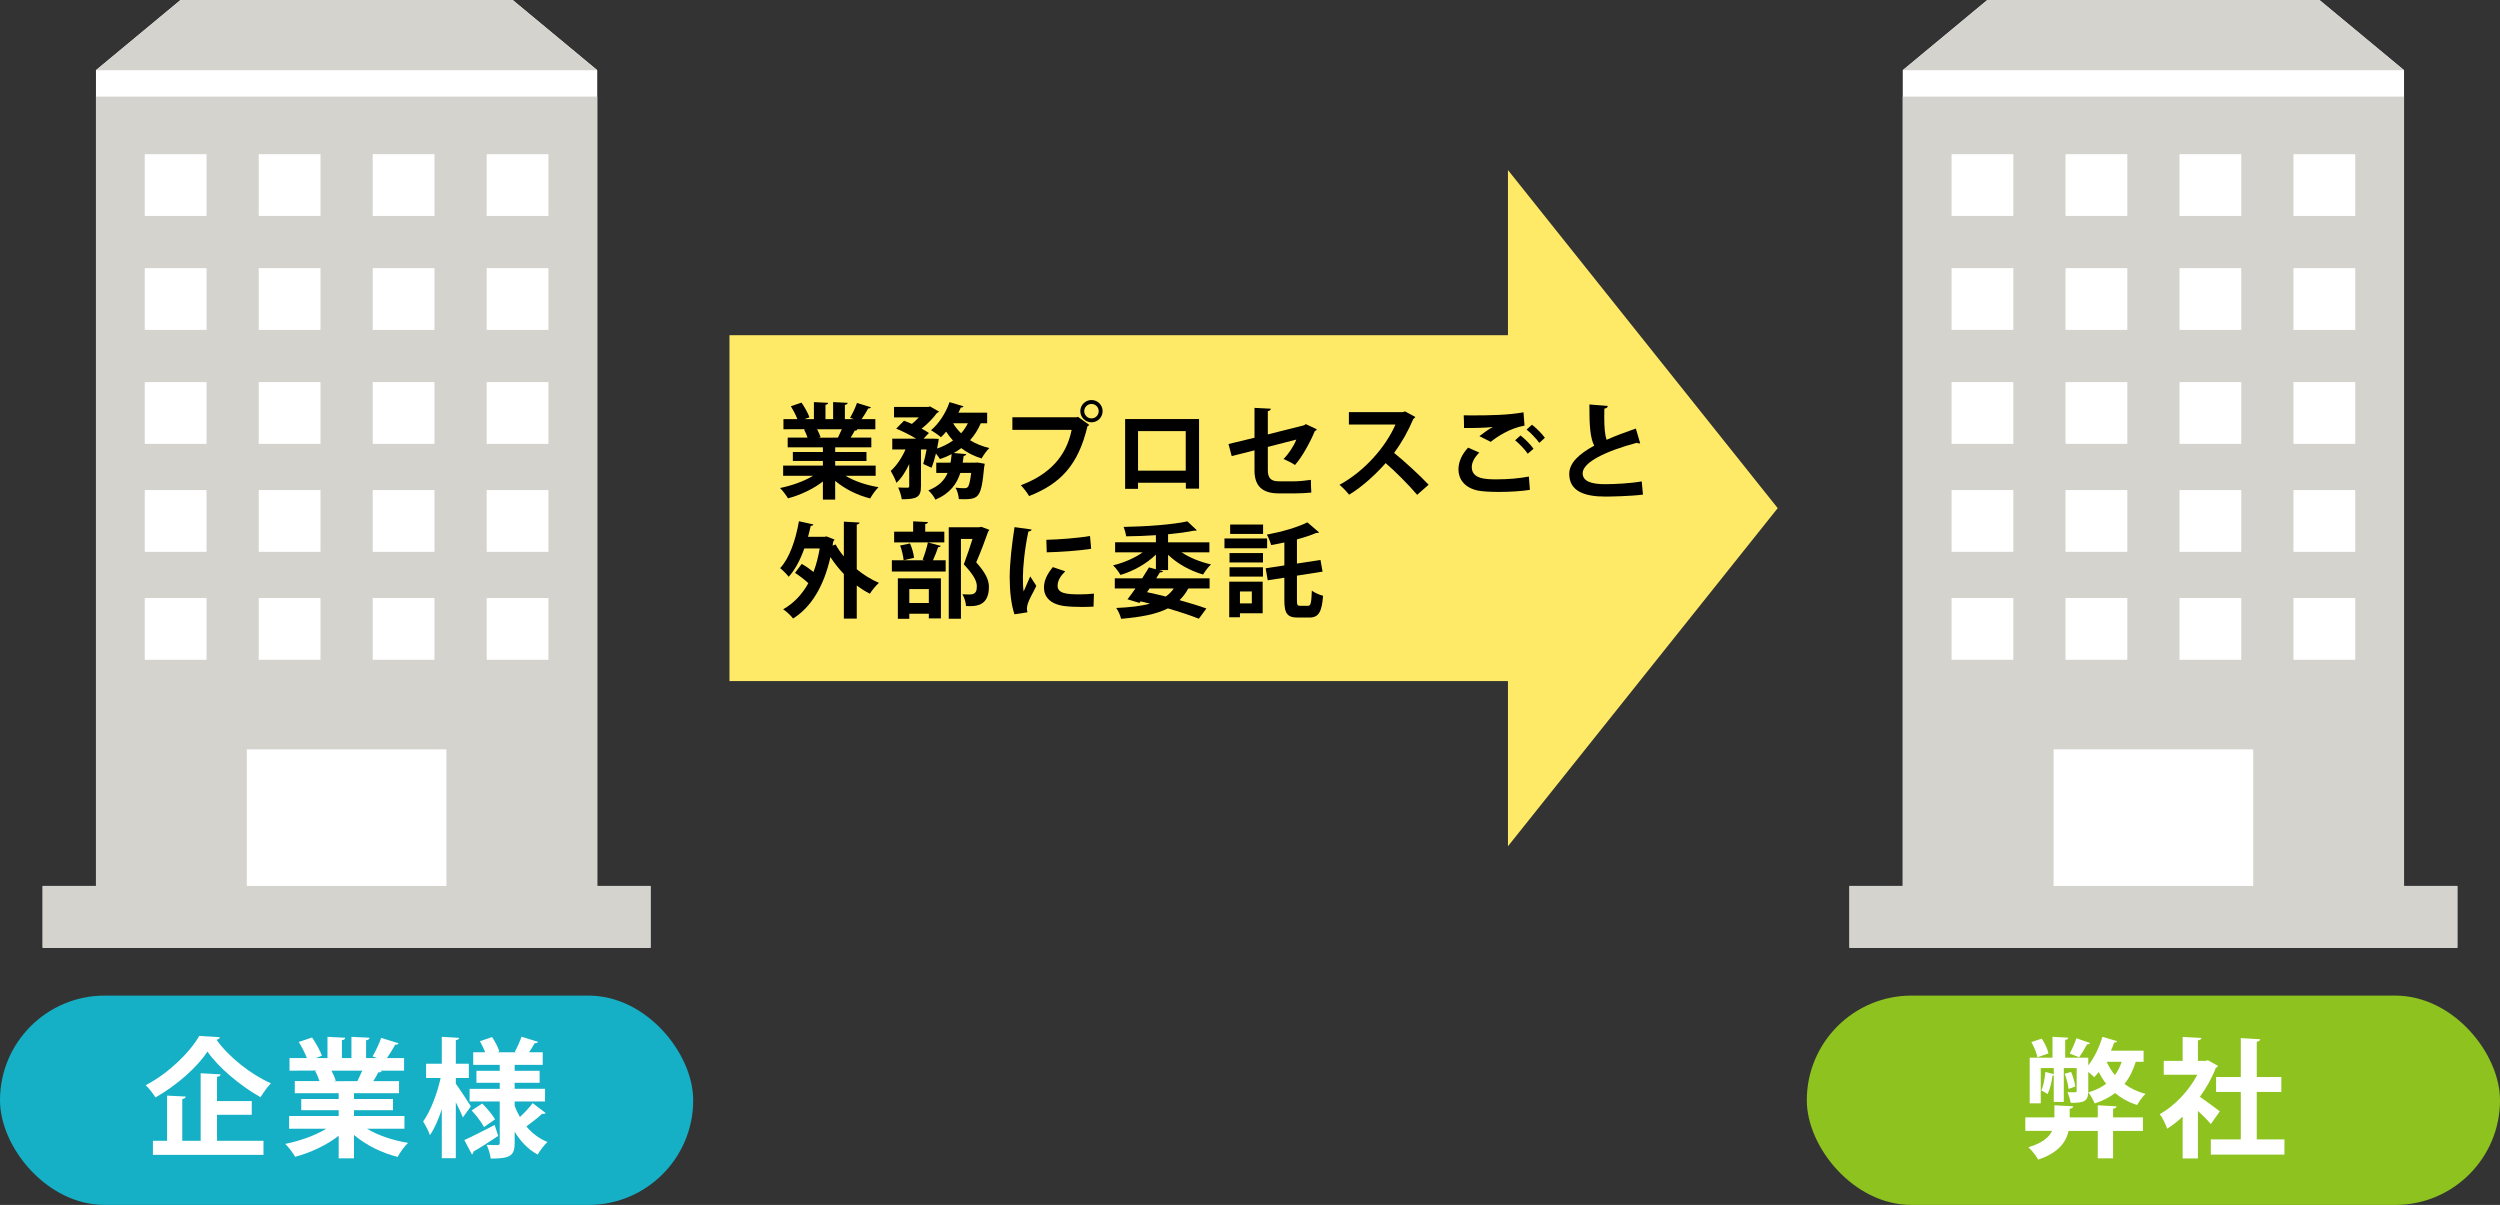 <?xml version="1.0" encoding="UTF-8"?><svg id="contents" xmlns="http://www.w3.org/2000/svg" viewBox="0 0 314.746 151.699"><rect x="0" y="0" width="314.746" height="151.699" fill="#333333" stroke="none"/><g><g><polygon points="75.191 111.536 75.191 8.836 75.188 8.836 64.54 0 22.728 0 12.08 8.836 12.081 8.836 12.081 111.536 5.371 111.536 5.371 119.326 81.901 119.326 81.901 111.536 75.191 111.536" style="fill:#fff;"/><g><polygon points="75.19 8.838 12.082 8.838 22.73 .002 64.542 .002 75.19 8.838" style="fill:#d4d3ce;"/><path d="M75.19,111.541V12.16H12.082V111.541H5.371v7.783H81.901v-7.783h-6.711ZM61.269,19.41h7.778v7.778h-7.778v-7.778Zm0,14.348h7.778v7.778h-7.778v-7.778Zm0,14.348h7.778v7.778h-7.778v-7.778Zm0,13.593h7.778v7.778h-7.778v-7.778Zm0,13.593h7.778v7.778h-7.778v-7.778Zm-14.348-55.883h7.778v7.778h-7.778v-7.778Zm0,14.348h7.778v7.778h-7.778v-7.778Zm0,14.348h7.778v7.778h-7.778v-7.778Zm0,13.593h7.778v7.778h-7.778v-7.778Zm0,13.593h7.778v7.778h-7.778v-7.778Zm-14.348-55.883h7.778v7.778h-7.778v-7.778Zm0,14.348h7.778v7.778h-7.778v-7.778Zm0,14.348h7.778v7.778h-7.778v-7.778Zm0,13.593h7.778v7.778h-7.778v-7.778Zm0,13.593h7.778v7.778h-7.778v-7.778ZM18.225,19.41h7.778v7.778h-7.778v-7.778Zm0,14.348h7.778v7.778h-7.778v-7.778Zm0,14.348h7.778v7.778h-7.778v-7.778Zm0,13.593h7.778v7.778h-7.778v-7.778Zm0,13.593h7.778v7.778h-7.778v-7.778Zm12.845,36.248v-17.196h25.132v17.196H31.07Z" style="fill:#d4d3ce;"/></g></g><g><rect x="0" y="125.344" width="87.272" height="26.355" rx="13.178" ry="13.178" style="fill:#15b0c6;"/><g><path d="M27.694,130.582c-.065,.178-.21,.292-.438,.324,1.572,2.204,4.375,4.392,6.854,5.477-.486,.503-.94,1.167-1.312,1.751-2.544-1.427-5.283-3.728-6.676-5.737-1.312,1.978-3.841,4.229-6.547,5.77-.275-.438-.81-1.15-1.231-1.54,2.836-1.475,5.542-4.1,6.741-6.206l2.609,.162Zm-.373,9.771v3.273h5.85v1.767h-13.92v-1.767h1.783v-5.688l2.35,.114c-.016,.162-.129,.259-.438,.323v5.251h2.317v-8.508l2.512,.146c-.016,.162-.146,.26-.454,.309v3.046h4.375v1.734h-4.375Z" style="fill:#fff;"/><path d="M50.919,142.103h-4.715c1.377,.843,3.273,1.475,5.169,1.782-.454,.422-1.021,1.232-1.312,1.767-2.025-.502-3.986-1.491-5.493-2.755v2.934h-1.929v-2.836c-1.523,1.183-3.533,2.123-5.477,2.641-.275-.47-.843-1.231-1.248-1.62,1.832-.373,3.76-1.053,5.169-1.912h-4.683v-1.604h6.239v-.729h-4.715v-1.41h4.715v-.729h-5.526v-1.523h3.111c-.129-.404-.34-.907-.551-1.28l.194-.032v-.016l-3.419,.016v-1.588h2.188c-.227-.615-.648-1.41-1.021-2.025l1.669-.567c.486,.697,1.021,1.669,1.248,2.301l-.794,.292h1.491v-2.674l2.236,.113c-.016,.162-.146,.275-.421,.309v2.252h1.199v-2.674l2.285,.113c-.016,.179-.162,.275-.438,.324v2.236h1.377l-.567-.211c.389-.647,.859-1.637,1.085-2.333l2.188,.681c-.049,.13-.195,.194-.421,.178-.276,.503-.665,1.151-1.037,1.686h2.155v1.588h-2.966l.146,.049c-.065,.13-.227,.179-.421,.162-.162,.324-.389,.729-.632,1.102h3.241v1.523h-5.671v.729h4.91v1.41h-4.91v.729h6.352v1.604Zm-5.915-5.996c.178-.372,.405-.858,.6-1.312h-3.873c.227,.422,.438,.924,.551,1.265l-.275,.048v.017l2.998-.017Z" style="fill:#fff;"/><path d="M57.387,135.719v.713c.438,.6,1.621,2.415,1.896,2.853-.308,.421-.6,.858-1.004,1.394-.195-.486-.535-1.199-.892-1.896v7.033h-1.766v-6.158c-.421,1.28-.924,2.431-1.491,3.258-.178-.535-.583-1.28-.859-1.718,.923-1.28,1.782-3.533,2.204-5.478h-1.831v-1.799h1.977v-3.387l2.188,.13c-.016,.146-.129,.243-.421,.292v2.965h1.637v1.799h-1.637Zm1.07,7.811c.956-.421,2.415-1.183,3.824-1.896l.438,1.377c-1.134,.762-2.317,1.523-3.127,1.978,.016,.146-.049,.275-.178,.356l-.956-1.815Zm6.336-4.326c.178,.502,.405,.972,.665,1.426,.583-.535,1.215-1.216,1.604-1.75l1.637,1.248c-.081,.097-.259,.129-.454,.097-.47,.454-1.329,1.118-1.977,1.588,.713,.859,1.604,1.54,2.658,1.961-.405,.373-.956,1.086-1.231,1.588-1.199-.647-2.155-1.652-2.901-2.884v1.426c0,1.604-.567,1.961-3.014,1.961-.065-.503-.275-1.265-.519-1.734,.551,.032,1.199,.032,1.394,.032,.195,0,.259-.08,.259-.275v-5.218h-3.792v-1.588h3.792v-.762h-2.933v-1.507h2.933v-.745h-3.338v-1.589h1.507c-.178-.453-.421-.972-.665-1.394l1.54-.519c.373,.567,.762,1.329,.908,1.815l-.259,.097h2.382l-.178-.064c.292-.535,.665-1.329,.843-1.896l2.09,.647c-.065,.113-.21,.179-.438,.179-.178,.324-.438,.745-.697,1.134h1.718v1.589h-3.533v.745h3.144v1.507h-3.144v.762h3.824v1.588h-3.824v.535Zm-3.857,2.689c-.292-.566-.972-1.458-1.556-2.09l1.329-.875c.6,.6,1.296,1.426,1.621,1.993l-1.394,.972Z" style="fill:#fff;"/></g></g></g><g><g><polygon points="302.665 111.536 302.665 8.836 302.662 8.836 292.014 0 250.202 0 239.554 8.836 239.555 8.836 239.555 111.536 232.845 111.536 232.845 119.326 309.375 119.326 309.375 111.536 302.665 111.536" style="fill:#fff;"/><g><polygon points="302.664 8.838 239.556 8.838 250.204 .002 292.016 .002 302.664 8.838" style="fill:#d4d3ce;"/><path d="M302.664,111.541V12.16h-63.108V111.541h-6.711v7.783h76.53v-7.783h-6.711Zm-13.921-92.131h7.778v7.778h-7.778v-7.778Zm0,14.348h7.778v7.778h-7.778v-7.778Zm0,14.348h7.778v7.778h-7.778v-7.778Zm0,13.593h7.778v7.778h-7.778v-7.778Zm0,13.593h7.778v7.778h-7.778v-7.778Zm-14.348-55.883h7.778v7.778h-7.778v-7.778Zm0,14.348h7.778v7.778h-7.778v-7.778Zm0,14.348h7.778v7.778h-7.778v-7.778Zm0,13.593h7.778v7.778h-7.778v-7.778Zm0,13.593h7.778v7.778h-7.778v-7.778Zm-14.348-55.883h7.778v7.778h-7.778v-7.778Zm0,14.348h7.778v7.778h-7.778v-7.778Zm0,14.348h7.778v7.778h-7.778v-7.778Zm0,13.593h7.778v7.778h-7.778v-7.778Zm0,13.593h7.778v7.778h-7.778v-7.778Zm-14.348-55.883h7.778v7.778h-7.778v-7.778Zm0,14.348h7.778v7.778h-7.778v-7.778Zm0,14.348h7.778v7.778h-7.778v-7.778Zm0,13.593h7.778v7.778h-7.778v-7.778Zm0,13.593h7.778v7.778h-7.778v-7.778Zm12.845,36.248v-17.196h25.132v17.196h-25.132Z" style="fill:#d4d3ce;"/></g></g><g><rect x="227.474" y="125.344" width="87.272" height="26.355" rx="13.178" ry="13.178" style="fill:#8dc21f;"/><g><path d="M266.473,139.284c-.016,.162-.129,.259-.438,.308v1.086h3.759v1.701h-3.759v3.452h-1.928v-3.452h-3.679c-.308,1.394-1.248,2.755-3.824,3.614-.243-.454-.827-1.199-1.231-1.556,1.782-.535,2.609-1.28,2.981-2.059h-3.371v-1.701h3.662v-1.523l2.366,.13c-.016,.162-.146,.259-.438,.308v1.086h3.533v-1.523l2.366,.13Zm3.403-5.607h-.988c-.324,1.07-.794,2.01-1.426,2.787,.746,.552,1.637,.989,2.658,1.248-.356,.324-.826,.973-1.053,1.41-1.069-.341-1.993-.859-2.787-1.507-.713,.551-1.572,.988-2.561,1.312-.146-.39-.535-1.069-.794-1.394,.859-.26,1.604-.616,2.236-1.086-.356-.454-.665-.956-.94-1.475-.194,.227-.373,.453-.567,.648-.162-.179-.454-.438-.745-.665v2.398c0,1.345-.551,1.491-2.22,1.491-.048-.39-.227-.956-.389-1.346,.21,0,.421,.017,.583,.017,.519,0,.567,0,.567-.194v-2.853h-1.621v4.263h-1.264v-3.339c-.049,.017-.098,.017-.162,.017-.098,.811-.308,1.75-.632,2.333-.178-.146-.535-.356-.778-.453,.292-.567,.421-1.459,.519-2.334l1.054,.275v-.762h-1.637v4.44h-1.394v-5.753h2.869v-2.625l1.993,.113c-.017,.146-.114,.243-.389,.275v2.236h2.901v.973c.745-.94,1.394-2.285,1.782-3.598l1.848,.551c-.033,.113-.178,.179-.373,.179-.113,.34-.243,.681-.405,1.021h4.116v1.394Zm-12.818-2.917c.373,.567,.746,1.346,.843,1.864l-1.394,.486c-.081-.519-.421-1.313-.762-1.913l1.312-.438Zm3.695,4.197c.243,.584,.47,1.345,.519,1.831l-.843,.309c-.049-.519-.243-1.297-.486-1.912l.811-.228Zm-.178-2.317c.292-.534,.664-1.361,.842-1.928l1.718,.6c-.032,.113-.178,.162-.373,.162-.259,.485-.665,1.166-1.005,1.637l-1.183-.471Zm4.651,1.037c.275,.6,.616,1.167,1.037,1.669,.356-.485,.648-1.037,.858-1.669h-1.896Z" style="fill:#fff;"/><path d="M279.245,134.195c-.048,.113-.146,.194-.275,.243-.486,1.265-1.183,2.512-2.009,3.646,.794,.551,2.139,1.539,2.512,1.831l-1.134,1.604c-.373-.454-1.005-1.086-1.621-1.653v5.979h-1.928v-5.267c-.632,.6-1.28,1.103-1.945,1.523-.162-.502-.632-1.458-.94-1.831,1.864-1.037,3.646-2.9,4.732-4.959h-4.229v-1.75h2.382v-3.014l2.366,.129c-.016,.162-.146,.26-.438,.309v2.576h.956l.292-.081,1.28,.713Zm4.878,9.253h3.484v1.912h-9.269v-1.912h3.775v-5.979h-3.111v-1.88h3.111v-4.894l2.447,.146c-.016,.162-.146,.26-.438,.309v4.439h3.095v1.88h-3.095v5.979Z" style="fill:#fff;"/></g></g></g><g><polygon points="223.81 63.975 189.85 21.41 189.85 42.202 91.84 42.202 91.84 85.748 189.85 85.748 189.85 106.54 223.81 63.975" style="fill:#feea67;"/><g><path d="M110.244,59.905h-3.783c1.105,.676,2.626,1.183,4.147,1.43-.364,.338-.819,.988-1.053,1.417-1.625-.402-3.198-1.195-4.407-2.21v2.354h-1.547v-2.275c-1.222,.949-2.834,1.703-4.394,2.119-.221-.377-.676-.988-1.001-1.3,1.469-.299,3.016-.846,4.147-1.534h-3.757v-1.287h5.005v-.585h-3.783v-1.131h3.783v-.585h-4.433v-1.223h2.496c-.104-.325-.273-.728-.442-1.026l.156-.026v-.013l-2.743,.013v-1.274h1.755c-.182-.494-.52-1.131-.819-1.625l1.339-.455c.39,.56,.819,1.339,1.001,1.847l-.637,.233h1.196v-2.145l1.794,.091c-.013,.13-.117,.221-.338,.247v1.807h.962v-2.145l1.833,.091c-.013,.143-.13,.221-.351,.26v1.794h1.105l-.455-.169c.312-.52,.689-1.312,.871-1.872l1.755,.546c-.039,.104-.156,.156-.338,.144-.221,.403-.533,.923-.832,1.352h1.729v1.274h-2.379l.117,.039c-.052,.104-.182,.143-.338,.13-.13,.26-.312,.585-.507,.884h2.6v1.223h-4.55v.585h3.939v1.131h-3.939v.585h5.096v1.287Zm-4.745-4.811c.143-.299,.325-.688,.481-1.053h-3.107c.182,.338,.351,.741,.442,1.014l-.221,.039v.014l2.405-.014Z"/><path d="M124.284,53.288h-.806c-.338,.806-.793,1.508-1.352,2.132,.715,.442,1.534,.78,2.431,.988-.325,.312-.754,.91-.975,1.312-.962-.299-1.82-.728-2.561-1.3-.299,.221-.611,.429-.936,.611l1.573,.143c-.026,.117-.13,.195-.338,.234l-.117,.845h1.534l.325-.025,.91,.155c-.013,.117-.026,.286-.065,.403-.39,4.069-.663,4.108-3.185,4.056-.039-.441-.182-1.053-.429-1.442,.481,.052,.91,.064,1.118,.064,.182,0,.299-.025,.429-.143,.156-.169,.299-.676,.429-1.781h-1.365c-.429,1.353-1.261,2.562-3.133,3.367-.169-.364-.559-.884-.897-1.17,1.339-.521,2.041-1.287,2.431-2.197h-1.43v-1.287h1.794c.065-.351,.104-.702,.143-1.079-.468,.247-.949,.455-1.469,.624-.117-.182-.312-.455-.507-.702-.156,.65-.351,1.287-.559,1.795l-1.04-.481c.143-.481,.299-1.145,.416-1.82h-.702v4.642c0,1.352-.507,1.625-2.418,1.625-.052-.416-.26-1.066-.455-1.482,.494,.026,1.027,.026,1.183,.026,.156-.013,.208-.052,.208-.195v-2.782c-.442,.949-.988,1.808-1.612,2.366-.13-.442-.481-1.092-.715-1.508,.728-.637,1.404-1.651,1.859-2.691h-1.664v-1.365h3.003c-.715-.441-1.716-.936-2.509-1.261l.988-1.001c.299,.117,.637,.247,.988,.403,.299-.247,.611-.533,.871-.819h-3.12v-1.313h4.29l.247-.064,1.131,.65c-.052,.077-.156,.143-.26,.169-.455,.624-1.17,1.378-1.937,1.976,.364,.182,.676,.377,.923,.546l-.676,.715h1.118l.793,.026c0,.143-.039,.325-.208,1.222,.741-.26,1.417-.598,2.002-1.014-.312-.338-.598-.715-.858-1.118-.208,.26-.429,.494-.663,.702-.299-.273-.884-.676-1.248-.884,.975-.793,1.872-2.171,2.34-3.536l1.755,.533c-.039,.104-.169,.169-.338,.143-.091,.221-.182,.429-.299,.65h3.614v1.339Zm-4.29,0c.273,.455,.611,.884,1.014,1.261,.325-.377,.611-.793,.845-1.261h-1.859Z"/><path d="M127.456,52.534h8.125l.117-.065,1.443,1.027c-.065,.064-.13,.13-.234,.182-1.157,4.862-3.367,7.216-7.345,8.775-.234-.416-.715-1.027-1.04-1.365,3.523-1.312,5.72-3.575,6.396-6.968h-7.462v-1.586Zm9.958-2.172c.78,0,1.404,.625,1.404,1.404,0,.768-.624,1.404-1.404,1.404-.767,0-1.404-.637-1.404-1.404,0-.806,.663-1.404,1.404-1.404Zm.91,1.404c0-.507-.403-.91-.91-.91-.494,0-.91,.403-.91,.91s.416,.91,.91,.91c.533,0,.91-.429,.91-.91Z"/><path d="M150.96,52.755v8.763h-1.664v-.741h-6.02v.767h-1.625v-8.788h9.309Zm-1.677,6.5v-4.979h-6.006v4.979h6.006Z"/><path d="M165.793,54.055c-.039,.091-.13,.169-.26,.222-.572,1.378-1.599,3.263-2.496,4.264-.364-.247-.962-.546-1.443-.754,.65-.65,1.274-1.6,1.612-2.444l-3.588,.923v2.926c0,1.04,.429,1.403,1.391,1.403h2.041c.507,0,1.482-.104,1.989-.182,0,.481,.026,1.145,.052,1.599-.52,.065-1.43,.104-2.002,.104h-2.106c-2.041,0-3.042-.91-3.042-2.873v-2.548l-2.873,.728-.403-1.521,3.276-.793v-3.758l2.054,.104c-.013,.169-.156,.26-.377,.312v2.926l4.589-1.157,.182-.144,1.404,.663Z"/><path d="M178.182,52.495c-.039,.104-.13,.182-.234,.221-.728,1.677-1.404,2.886-2.431,4.303,1.274,1.041,3.185,2.77,4.342,4.005l-1.443,1.273c-1.014-1.209-2.873-3.067-3.965-3.991-1.222,1.379-2.912,2.965-4.602,3.979-.26-.351-.832-.949-1.209-1.248,3.237-1.755,5.876-4.875,7.046-7.592h-5.863v-1.561h6.799l.273-.091,1.287,.702Z"/><path d="M192.612,61.673c-1.04,.169-2.548,.261-3.9,.261-1.131,0-2.158-.065-2.704-.183-1.677-.377-2.392-1.481-2.392-2.665,0-1.014,.52-2.002,1.222-2.729l1.404,.624c-.598,.585-.949,1.234-.949,1.819,0,1.547,1.859,1.547,3.185,1.547,1.287,0,2.821-.116,4.004-.351l.13,1.677Zm-6.357-6.76c.442-.352,1.144-.858,1.664-1.145v-.013c-.663,.104-2.509,.144-3.601,.13,0-.402-.013-1.234-.039-1.599,.247,.013,.559,.013,.91,.013,2.405,0,4.706-.039,6.617-.39l.13,1.677c-1.859,.325-3.471,1.404-4.251,2.041l-1.43-.715Zm6.084,2.21c-.299-.481-1.105-1.3-1.586-1.69l.676-.61c.559,.429,1.274,1.144,1.638,1.677l-.728,.624Zm1.456-1.365c-.325-.468-1.079-1.273-1.599-1.677l.676-.611c.598,.455,1.261,1.145,1.625,1.651l-.702,.637Z"/><path d="M206.496,55.81c-.039,.014-.091,.014-.13,.014-.104,0-.221-.026-.299-.078-3.913,1.053-6.825,2.457-6.812,3.848,.013,.976,1.027,1.365,2.821,1.365,1.209,0,3.211-.104,4.615-.351l.156,1.664c-1.495,.194-3.991,.247-4.732,.247-2.548,0-4.55-.624-4.55-2.86,0-1.365,1.222-2.509,3.146-3.549-.481-.937-.624-2.38-.611-5.188l2.314,.182c-.013,.195-.143,.3-.429,.338-.013,.378-.013,.729-.013,1.054,0,1.287,.078,2.249,.299,2.873,1.105-.494,2.353-.962,3.679-1.417l.546,1.858Z"/><path d="M108.216,65.792c-.013,.117-.117,.208-.351,.247v5.629c.858,.702,1.82,1.3,2.795,1.716-.377,.312-.884,.949-1.144,1.365-.572-.286-1.118-.637-1.651-1.04v4.173h-1.625v-5.616c-.624-.649-1.196-1.364-1.69-2.132-.832,3.705-2.444,6.331-4.706,7.735-.247-.338-.858-.923-1.248-1.157,1.3-.74,2.366-1.833,3.172-3.289-.481-.455-1.118-.936-1.677-1.3l.845-1.131c.481,.272,1.027,.649,1.482,1.014,.338-.884,.598-1.858,.78-2.951h-1.937c-.494,1.404-1.144,2.652-1.963,3.562-.221-.299-.754-.832-1.079-1.092,1.17-1.248,1.963-3.55,2.366-5.902l1.82,.402c-.039,.117-.156,.183-.338,.183-.104,.468-.208,.923-.338,1.378h2.067l.273-.052,1.001,.402c-.039,.078-.104,.183-.169,.247l-.078,.507,.377-.143c.286,.521,.637,1.027,1.04,1.508v-4.381l1.976,.117Z"/><path d="M116.159,70.459c.234-.598,.533-1.521,.663-2.171l1.625,.441c-.052,.104-.156,.156-.338,.156-.156,.481-.416,1.145-.65,1.651h1.599v1.417h-6.773v-1.417h4.134l-.26-.078Zm2.73-3.523v1.353h-6.318v-1.353h2.392v-1.3l1.859,.091c-.013,.13-.104,.208-.338,.247v.962h2.405Zm-5.851,10.973v-5.096h5.421v5.044h-1.521v-.585h-2.457v.637h-1.443Zm.728-7.371c-.039-.494-.221-1.287-.442-1.859l1.248-.26c.247,.559,.455,1.3,.507,1.807l-1.313,.312Zm3.172,3.627h-2.457v1.755h2.457v-1.755Zm6.617-7.839l.988,.377c-.013,.091-.052,.155-.13,.208-.39,1.118-.91,2.496-1.508,3.887,1.183,1.313,1.599,2.236,1.599,3.095,0,2.418-1.677,2.418-2.458,2.418-.143,0-.286,0-.429-.014-.013-.416-.195-1.065-.455-1.481,.377,.025,.728,.025,.962,.025,.78,0,.858-.52,.858-1.026,0-.716-.455-1.482-1.638-2.77,.429-1.157,.793-2.236,1.092-3.198h-1.456v10.05h-1.534v-11.519h3.81l.299-.052Z"/><path d="M129.874,66.663c-.026,.143-.143,.233-.403,.247-.494,2.301-.689,4.628-.689,5.72,0,.741,.013,1.392,.091,1.833,.156-.377,.663-1.481,.832-1.897l.767,1.195c-.429,.91-.884,1.625-1.079,2.249-.065,.222-.104,.43-.104,.624,0,.156,.026,.312,.065,.455l-1.638,.247c-.416-1.248-.598-2.912-.598-4.641,0-1.769,.273-4.187,.611-6.331l2.145,.299Zm7.8,9.711c-.481,.026-1.001,.039-1.495,.039-.832,0-1.625-.039-2.21-.117-1.807-.247-2.535-1.209-2.535-2.313,0-.937,.429-1.742,1.118-2.587l1.56,.532c-.585,.572-.962,1.17-.962,1.82,0,.976,1.17,1.079,2.717,1.079,.624,0,1.3-.026,1.859-.091l-.052,1.638Zm-5.941-8.411c1.482-.039,3.926-.208,5.499-.481l.143,1.612c-1.56,.247-4.069,.416-5.59,.442l-.052-1.573Z"/><path d="M148.75,69.536c1.027,.676,2.366,1.222,3.718,1.521-.338,.3-.78,.897-1.001,1.274-1.638-.468-3.237-1.365-4.407-2.483v1.925h-1.131l.494,.13c-.052,.116-.156,.169-.39,.155-.143,.234-.299,.494-.468,.755h6.721v1.273h-2.678c-.312,.572-.676,1.054-1.105,1.47,1.3,.363,2.483,.728,3.38,1.053l-.949,1.287c-1.014-.403-2.379-.858-3.9-1.301-1.43,.729-3.341,1.093-5.889,1.313-.104-.455-.364-1.014-.611-1.365,1.703-.078,3.12-.233,4.251-.546-.39-.104-.78-.195-1.183-.286l-.143,.195-1.508-.455c.299-.39,.65-.858,1.001-1.365h-2.6v-1.273h3.445c.312-.481,.598-.949,.858-1.379l.871,.234v-1.846c-1.17,1.144-2.795,2.066-4.459,2.561-.208-.364-.624-.923-.936-1.209,1.352-.325,2.717-.91,3.731-1.638h-3.471v-1.262h5.135v-.896c-1.248,.091-2.535,.13-3.744,.143-.039-.324-.195-.884-.325-1.183,2.847-.052,6.162-.286,8.034-.702l1.183,1.118c-.039,.039-.117,.065-.208,.065-.052,0-.091,0-.143-.014-.91,.195-2.041,.338-3.263,.455v1.014h5.2v1.262h-3.51Zm-4.342,5.018c.793,.17,1.586,.352,2.366,.547,.39-.286,.728-.611,1.001-1.015h-3.042l-.325,.468Z"/><path d="M159.527,67.794v1.235h-5.369v-1.235h5.369Zm-.559,5.435v3.978h-2.86v.507h-1.352v-4.484h4.212Zm-4.173-2.419v-1.183h4.212v1.183h-4.212Zm0,1.781v-1.17h4.212v1.17h-4.212Zm4.225-6.552v1.183h-4.147v-1.183h4.147Zm-1.417,8.424h-1.495v1.509h1.495v-1.509Zm5.681,1.105c0,.61,.052,.702,.403,.702h1.001c.338,0,.416-.377,.468-1.911,.351,.272,.988,.546,1.417,.649-.156,2.028-.546,2.743-1.729,2.743h-1.43c-1.339,0-1.716-.494-1.716-2.184v-2.834l-2.093,.325-.26-1.509,2.353-.364v-2.886c-.559,.117-1.118,.234-1.664,.325-.091-.364-.338-.975-.533-1.313,1.872-.351,3.887-.936,5.096-1.547l1.469,1.261c-.065,.078-.195,.078-.364,.078-.676,.286-1.508,.56-2.418,.807v3.042l2.964-.455,.26,1.469-3.224,.507v3.095Z"/></g></g></svg>
